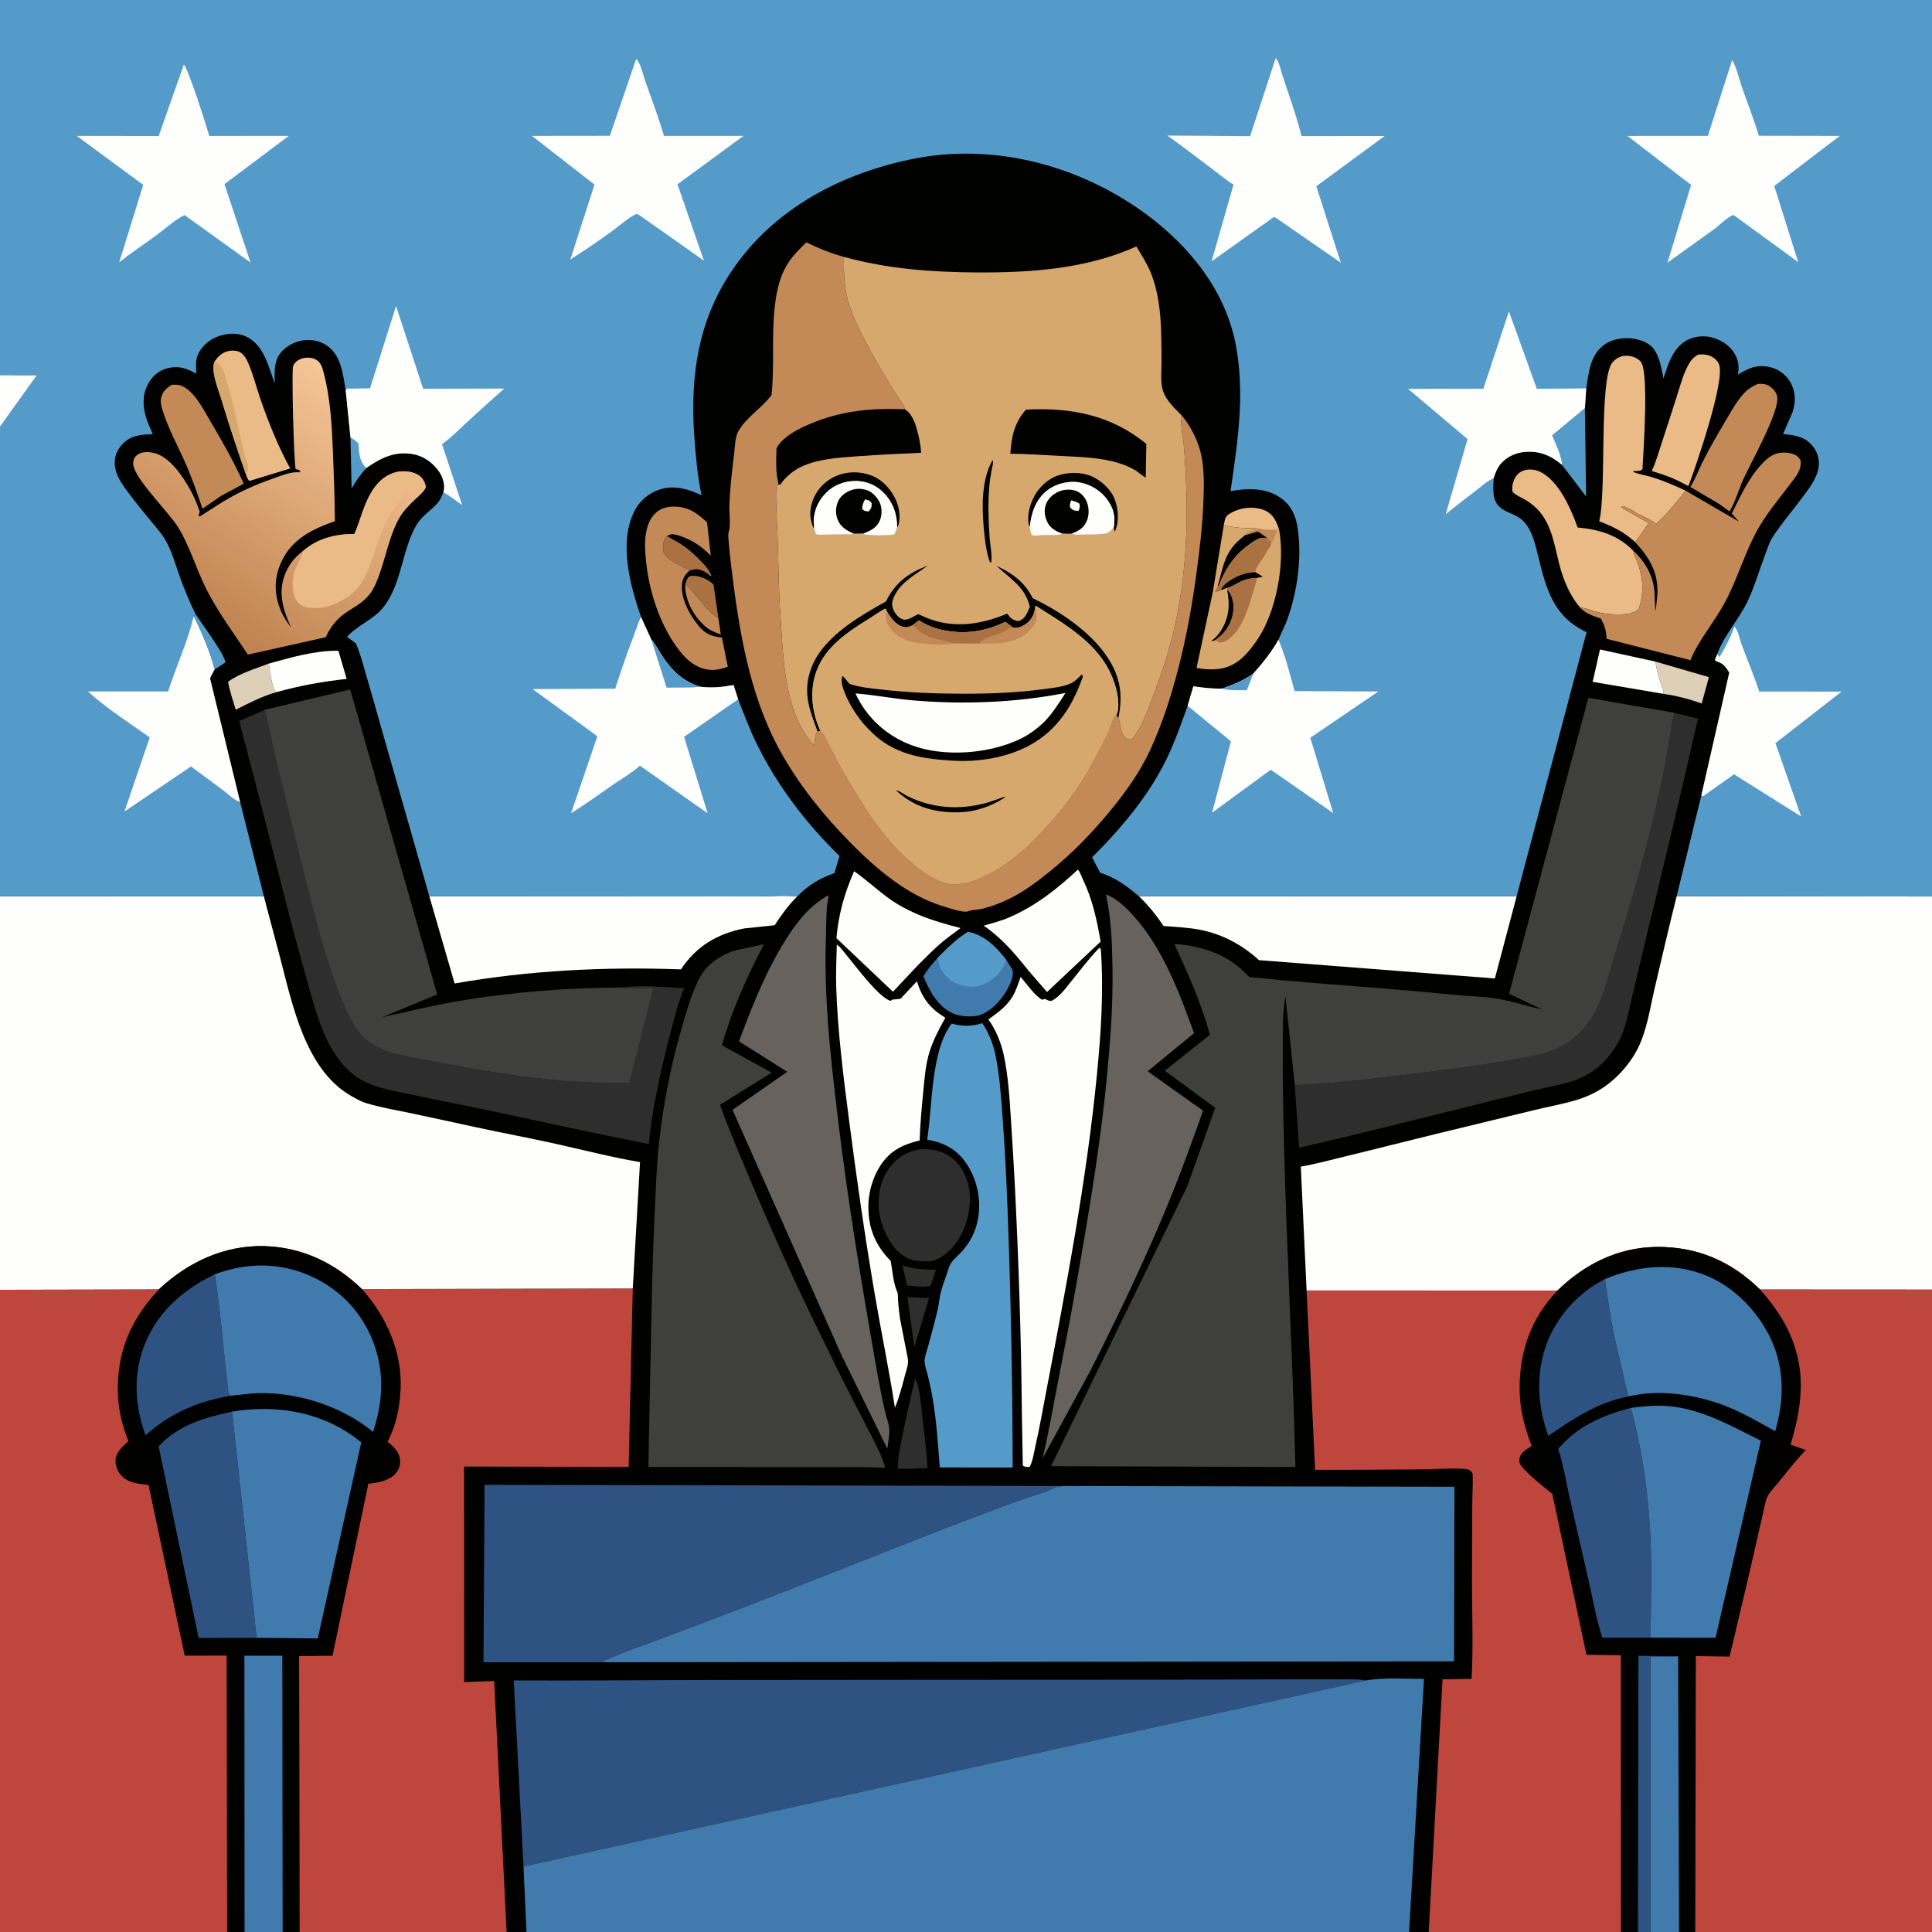 <svg version="1.1" xmlns="http://www.w3.org/2000/svg" style="display: block;" viewBox="0 0 2048 2048" width="1024" height="1024">
<rect x="0" y="0" width="2048" height="2048" fill="#333333" stroke="none"/>
<defs>
	<linearGradient id="Gradient1" gradientUnits="userSpaceOnUse" x1="204.265" y1="651.404" x2="367.629" y2="404.955">
		<stop class="stop0" offset="0" stop-opacity="1" stop-color="rgb(191,130,80)"/>
		<stop class="stop1" offset="1" stop-opacity="1" stop-color="rgb(246,198,150)"/>
	</linearGradient>
</defs>
<path transform="translate(0,0)" fill="rgb(1,1,0)" d="M 0 0 L 2048 0 L 2048 950.331 L 2048 1367.07 L 2048 2048 L 1797.06 2048 L 1779.89 2048 L 1749.57 2048 L 1736.33 2048 L 1718.42 2048 L 1514.49 2048 L 1493.66 2048 L 558.055 2048 L 537.05 2048 L 317.547 2048 L 299.622 2048 L 259.253 2048 L 240.774 2048 L 0 2048 L 0 1367.25 L 0 950.061 L 0 452.188 L 0 397.907 L 0 0 z"/>
<path transform="translate(0,0)" fill="rgb(85,155,202)" d="M 371.514 463.753 C 374.832 465.783 377.572 467.411 379.987 470.5 C 380.579 480.932 380.66 488.209 388.1 496.261 C 382.076 503.263 377.275 509.709 372.73 517.772 L 371.514 463.753 z"/>
<path transform="translate(0,0)" fill="rgb(85,155,202)" d="M 205.319 653.151 L 207.322 650.965 C 214.921 662.554 223.296 673.485 230.571 685.3 C 233.84 690.608 237.471 696.093 239.072 702.172 L 227.469 709.661 C 222.492 690.594 213.934 670.839 205.319 653.151 z"/>
<path transform="translate(0,0)" fill="rgb(47,46,46)" d="M 956.656 1341.23 C 968.393 1345.39 979.785 1345.88 992.115 1345.99 L 987.35 1360.7 L 986.891 1362.5 C 982.269 1365.37 967.497 1363 961.516 1362.77 L 956.656 1341.23 z"/>
<path transform="translate(0,0)" fill="rgb(47,46,46)" d="M 961.936 1375.03 L 984.827 1376 L 973.095 1415.21 L 969.121 1427.76 L 961.936 1375.03 z"/>
<path transform="translate(0,0)" fill="rgb(195,137,87)" d="M 726.18 620.844 L 728.5 620.659 C 739.935 631.823 747.294 646.323 761.468 655.026 L 764.076 672.524 C 757.509 670.207 752.277 668.301 747.038 663.504 C 734.733 652.24 726.965 637.574 726.18 620.844 z"/>
<path transform="translate(0,0)" fill="rgb(170,113,66)" d="M 726.18 620.844 C 727.077 617.032 727.664 614.269 730.212 611.23 C 733.953 609.408 740.83 610.882 744.792 612.315 C 748.978 613.828 753.069 616.559 756.337 619.567 L 761.468 655.026 C 747.294 646.323 739.935 631.823 728.5 620.659 L 726.18 620.844 z"/>
<path transform="translate(0,0)" fill="rgb(170,113,66)" d="M 707.087 568.126 C 712.074 571.422 717.5 573.894 722.465 577.187 C 730.366 582.429 737.598 589.01 744.062 595.913 C 748.467 600.618 751.913 604.359 754.142 610.5 C 752.602 610.5 753.318 610.749 752.149 609.751 C 747.951 606.168 742.896 603.166 737.141 603.477 L 731.275 604.586 C 724.533 601.269 717.222 598.183 711.16 593.723 L 710 592.85 L 707.127 590.6 C 704.55 588.157 703.071 585.637 702.995 582.156 C 702.873 576.622 703.086 572.243 707.087 568.126 z"/>
<path transform="translate(0,0)" fill="rgb(234,186,135)" d="M 1297.28 556.713 C 1298.32 552.136 1298.26 547.922 1302.5 545.162 C 1311.62 539.229 1322.81 536.857 1333.5 538.885 L 1334.92 539.138 C 1341.55 540.42 1347.19 544.096 1350.89 549.81 C 1353.09 553.199 1354.47 557.304 1355.85 561.079 L 1338.48 561.194 L 1336.11 560.898 C 1331.13 559.401 1325.18 560.038 1320 559.819 C 1312.54 559.503 1304.51 558.582 1297.28 556.713 z"/>
<path transform="translate(0,0)" fill="rgb(222,207,184)" d="M 241.802 722.661 C 254.005 713.74 270.832 708.819 284.943 703.439 C 285.985 709.63 288.063 729.657 292.814 733.756 C 277.66 738.136 263.874 745.248 249.889 752.376 C 247.038 742.468 243.439 732.876 241.802 722.661 z"/>
<path transform="translate(0,0)" fill="rgb(222,207,184)" d="M 1754.54 701.254 L 1811.51 717.78 L 1803.88 745.787 C 1790.45 740.872 1777.31 737.611 1763.19 735.49 L 1763.59 733.396 C 1759.54 723.339 1756.75 711.88 1754.54 701.254 z"/>
<path transform="translate(0,0)" fill="rgb(47,46,46)" d="M 970.217 1460.67 L 970.456 1461.34 C 975.58 1474.46 976.548 1491.1 978.142 1505.15 C 980.071 1522.16 982.267 1539.17 983.252 1556.27 L 963.75 1556.92 L 951.713 1556.88 C 951.65 1544.68 954.466 1532.91 956.812 1521 C 960.786 1500.83 965.523 1480.68 970.217 1460.67 z"/>
<path transform="translate(0,0)" fill="rgb(85,155,202)" d="M 1645.4 461.444 L 1680.04 432.709 L 1681.33 526.341 L 1655.83 492.799 C 1655.51 483.203 1648.94 470.359 1645.4 461.444 z"/>
<path transform="translate(0,0)" fill="rgb(254,254,253)" d="M 1696.07 688.474 L 1754.54 701.254 C 1756.75 711.88 1759.54 723.339 1763.59 733.396 L 1763.19 735.49 L 1688.3 722.783 L 1696.07 688.474 z"/>
<path transform="translate(0,0)" fill="rgb(254,254,253)" d="M 284.943 703.439 C 309.025 696.785 333.545 689.536 358.713 689.806 L 367.477 719.678 C 342.028 722.416 317.496 726.89 292.814 733.756 C 288.063 729.657 285.985 709.63 284.943 703.439 z"/>
<path transform="translate(0,0)" fill="rgb(234,186,135)" d="M 1799.86 375.985 C 1803.61 375.445 1807.76 375.556 1811.38 376.744 C 1815.96 378.246 1820.25 381.482 1822.17 386 C 1829.29 402.755 1797.87 493.909 1789.83 515.26 L 1778.26 509.356 C 1769.44 505.086 1760.32 502.136 1750.95 499.339 C 1755.4 489.588 1758.38 479.07 1761.7 468.896 C 1766.9 452.984 1772.14 437.089 1777.18 421.124 C 1780.98 409.082 1784.5 395.352 1791.04 384.5 C 1793.39 380.601 1796.04 378.377 1799.86 375.985 z"/>
<path transform="translate(0,0)" fill="rgb(195,137,87)" d="M 182.081 407.895 C 185.502 407.806 189.134 407.587 192.358 408.919 C 206.257 414.662 215.932 434.612 223.323 447.061 C 236.081 468.55 248.158 489.889 258.358 512.729 L 234.548 525.538 L 214.655 539.251 C 209.03 522.711 203.519 506.551 196.414 490.549 C 188.151 471.943 178.114 453.869 172.153 434.323 C 170.76 429.754 169.779 425.747 170.979 421 C 172.581 414.662 176.737 411.202 182.081 407.895 z"/>
<path transform="translate(0,0)" fill="rgb(234,186,135)" d="M 227.22 383.721 C 230.648 378.182 235.332 373.759 241.812 372.2 C 245.798 371.242 251.59 371.466 255.114 373.746 C 259.036 376.283 261.58 381.121 263.379 385.306 C 268.443 397.09 271.678 410.3 275.884 422.482 C 284.422 447.209 294.988 473.697 307.662 496.577 L 264.5 509.821 C 262.326 508.072 261.748 505.739 260.829 503.213 C 251.745 476.913 242.801 450.654 234.885 423.972 C 231.592 412.871 223.587 394.72 227.22 383.721 z"/>
<path transform="translate(0,0)" fill="rgb(215,168,109)" d="M 227.22 383.721 C 231.669 385.164 233.139 385.806 235.381 390.203 C 239.206 397.701 241.211 407.017 243.443 415.122 C 249.421 436.825 253.51 458.566 258.763 480.406 C 259.848 484.92 262.924 491.099 263.008 495.529 C 263.053 497.878 261.601 500.991 260.829 503.213 C 251.745 476.913 242.801 450.654 234.885 423.972 C 231.592 412.871 223.587 394.72 227.22 383.721 z"/>
<path transform="translate(0,0)" fill="rgb(65,122,172)" d="M 1026.27 987.809 C 1043.74 991.39 1056.36 1004.03 1066.85 1017.88 L 1072.93 1027.31 C 1074.65 1031.01 1073.34 1035.75 1072.06 1039.37 C 1067.06 1053.51 1054.93 1068.98 1041 1075.15 C 1032.73 1078.81 1018.39 1077.84 1010.21 1074.29 C 994.372 1067.4 984.931 1050.15 978.911 1034.91 C 983.118 1027.63 988.377 1021.61 993.96 1015.37 C 1003.76 1005.46 1014.22 994.967 1026.27 987.809 z"/>
<path transform="translate(0,0)" fill="rgb(85,155,202)" d="M 1026.27 987.809 C 1043.74 991.39 1056.36 1004.03 1066.85 1017.88 C 1065.1 1020.87 1064.05 1024.17 1062.13 1027.15 C 1057.14 1034.89 1049.99 1040.25 1041.59 1043.83 C 1033.67 1047.21 1023.21 1046.36 1015.41 1043.11 L 1013.98 1042.5 C 1007.9 1040.1 1001.27 1034.19 998.13 1028.35 L 997.623 1027.36 C 995.41 1023.29 994.66 1019.96 993.96 1015.37 C 1003.76 1005.46 1014.22 994.967 1026.27 987.809 z"/>
<path transform="translate(0,0)" fill="rgb(195,137,87)" d="M 1863.3 406.964 C 1867.42 406.778 1870.96 406.697 1874.65 408.778 C 1878.82 411.129 1882.74 415.22 1883.81 420 C 1887.23 435.246 1855.93 490.513 1847.96 508.065 C 1843 518.995 1839.67 532.039 1833.3 542.125 L 1822.06 534.006 L 1791.82 516.182 C 1796.87 508.31 1800.02 499.421 1804.16 491.059 C 1811.94 475.342 1820.87 460.053 1829.82 444.979 C 1835.68 435.117 1841.48 424.365 1849.49 416.064 C 1853.6 411.809 1858.03 409.411 1863.3 406.964 z"/>
<path transform="translate(0,0)" fill="rgb(195,137,87)" d="M 771.49 706.686 C 764.762 709.178 758.207 710.859 751 709.879 C 736.432 707.899 726.201 698.042 717.921 686.692 C 698.817 660.502 687.686 625.596 684.708 593.536 C 683.892 584.745 683.1 575.283 684.587 566.522 L 684.863 565 C 686.131 557.404 688.529 550.67 693.885 544.916 C 698.958 539.465 705.794 537.242 713.106 537.034 C 728.767 536.587 738.668 543.497 749.517 553.745 L 753.448 589.054 C 746.546 581.889 738.741 575.975 729.734 571.71 C 725.54 569.723 716.385 565.927 712 566.344 C 710.624 566.475 708.454 567.63 707.087 568.126 C 703.086 572.243 702.873 576.622 702.995 582.156 C 703.071 585.637 704.55 588.157 707.127 590.6 L 710 592.85 L 711.16 593.723 C 717.222 598.183 724.533 601.269 731.275 604.586 C 726.576 608.556 723.664 612.739 722.987 619 C 721.304 634.572 731.353 652.392 741.076 664.046 C 747.9 672.225 755.008 674.803 765.257 675.785 L 771.49 706.686 z"/>
<path transform="translate(0,0)" fill="rgb(254,254,253)" d="M 1142.58 921.82 C 1144.74 923.943 1146.3 928.822 1147.66 931.632 C 1158.11 953.376 1162.61 974.496 1166.71 998.126 L 1109.91 1051.57 L 1090.02 1028.62 C 1075.75 1010.75 1061.86 994.266 1042.75 981.268 C 1051.72 978.589 1061.18 976.232 1069.78 972.504 C 1097.57 960.446 1120.6 942.395 1142.58 921.82 z"/>
<path transform="translate(0,0)" fill="rgb(254,254,253)" d="M 905.396 923.527 C 917.494 931.932 928.349 942.004 940.141 950.803 C 963.445 968.194 990.466 976.737 1018.25 983.769 C 1011.79 988.83 1004.98 993.36 998.692 998.678 C 989.578 1006.39 981.171 1015.12 972.664 1023.49 L 946.607 1051.28 L 886.627 994.481 C 888.975 968.726 895.089 947.171 905.396 923.527 z"/>
<path transform="translate(0,0)" fill="rgb(234,186,135)" d="M 1675.33 644.316 C 1663.73 631.241 1656.94 613.982 1652.7 597.247 C 1647.96 578.514 1645.12 558.42 1632.5 542.918 C 1628.6 538.127 1623.01 533.502 1617.74 530.312 C 1612.78 527.304 1607.63 525.583 1603.37 521.5 C 1602.85 517.359 1602.95 514.08 1604.39 510.121 C 1606.27 504.959 1609.26 501.068 1614.5 499.019 C 1620.15 496.812 1627.12 497.51 1632.5 500.063 C 1652.39 509.503 1665.35 539.466 1672.36 559.14 C 1695.27 561.303 1714.86 567.012 1731.35 583.815 L 1731.51 584.733 C 1732.38 589.285 1734.67 592.869 1736.17 597.19 C 1742 613.963 1742.82 628.523 1737.12 645.5 C 1730.98 651.544 1720.41 651.384 1712.22 651.262 C 1705.21 651.156 1697.76 650.146 1691 648.288 C 1685.84 646.869 1680.71 644.279 1675.33 644.316 z"/>
<path transform="translate(0,0)" fill="rgb(234,186,135)" d="M 1695.22 552.498 C 1703.31 520.969 1694.62 401.431 1709.33 384.138 C 1712.94 379.885 1717.82 377.146 1723.5 377.095 C 1729.26 377.044 1735.22 378.939 1739.16 383.277 C 1748.3 393.338 1741.96 480.452 1741.05 497.5 C 1738.63 499.842 1734.83 499.146 1731.5 499.251 L 1731.58 500.356 C 1738 502.93 1744.93 503.867 1751.53 505.931 C 1763.72 509.742 1775.32 514.689 1786.83 520.177 C 1777.06 532.375 1767.33 544.543 1755.74 555.115 L 1754.56 554.433 L 1751.52 552.543 C 1746.81 549.515 1741.44 547.261 1736.43 544.753 C 1734.69 543.877 1735.41 544.288 1734.06 543.324 C 1730.27 540.614 1724.83 538.16 1720.5 536.51 L 1719.01 537.005 L 1719.01 537.956 L 1720.07 538.603 L 1722.95 540.472 L 1747.67 554.468 L 1733.45 574.826 C 1721.71 563.927 1710 558.265 1695.22 552.498 z"/>
<path transform="translate(0,0)" fill="rgb(215,168,109)" d="M 1285.52 628.196 L 1297.28 556.713 C 1304.51 558.582 1312.54 559.503 1320 559.819 C 1325.18 560.038 1331.13 559.401 1336.11 560.898 L 1338.48 561.194 L 1355.85 561.079 C 1362.51 596.418 1353.1 648.49 1332.65 678.405 C 1323.24 692.176 1311.75 705.79 1294.34 708.685 C 1285.37 710.178 1277.3 709.633 1268.36 708.104 L 1285.52 628.196 z"/>
<path transform="translate(0,0)" fill="rgb(195,137,87)" d="M 1336.11 560.898 L 1338.48 561.194 C 1343.58 561.938 1348.46 562.09 1353.59 562.094 L 1350.66 570.749 C 1350.04 572.414 1349.08 573.097 1348.01 574.404 L 1347.82 574.825 L 1343.61 570.782 C 1340.47 567.945 1336.9 565.749 1333.38 563.431 L 1319.6 567.391 L 1322.5 564.088 L 1325 563.51 C 1327.22 562.456 1327 562.51 1329.5 562.51 L 1330 562 L 1326.23 561.431 L 1336.11 560.898 z"/>
<path transform="translate(0,0)" fill="rgb(1,1,0)" d="M 1300.75 624.707 C 1305.86 629.895 1307.68 637.439 1307.59 644.617 C 1307.44 655.431 1302.25 666.171 1294.5 673.561 L 1288.57 678.34 C 1286.65 679.273 1286.15 679.5 1283.93 679.5 C 1287.71 676.707 1290.6 673.964 1293.23 670.041 C 1303.09 655.346 1303.98 641.766 1300.75 624.707 z"/>
<path transform="translate(0,0)" fill="rgb(1,1,0)" d="M 1333.38 563.431 C 1336.9 565.749 1340.47 567.945 1343.61 570.782 C 1341.79 570.575 1339.26 569.932 1337.5 570.087 C 1332.7 570.508 1323.9 577.349 1320.06 580.375 C 1306.77 590.821 1298.05 605.059 1292 620.648 L 1290.72 621.533 C 1296.45 601.984 1297.73 585.874 1314.53 571.659 L 1319.6 567.391 L 1333.38 563.431 z"/>
<path transform="translate(0,0)" fill="rgb(170,113,66)" d="M 1300.06 623.261 C 1305.8 621.971 1310.01 618.8 1315.2 616.321 C 1320.61 613.74 1326.6 612.469 1332.56 612.529 C 1331.3 619.409 1329.04 625.351 1327.02 632 C 1322.06 648.314 1316.21 667.437 1301.83 677.989 C 1299.15 679.951 1295.36 681.425 1292 680.79 C 1290.65 680.535 1289.58 679.206 1288.57 678.34 L 1294.5 673.561 C 1302.25 666.171 1307.44 655.431 1307.59 644.617 C 1307.68 637.439 1305.86 629.895 1300.75 624.707 L 1300.06 623.261 z"/>
<path transform="translate(0,0)" fill="rgb(170,113,66)" d="M 1290.72 621.533 L 1292 620.648 C 1298.05 605.059 1306.77 590.821 1320.06 580.375 C 1323.9 577.349 1332.7 570.508 1337.5 570.087 C 1339.26 569.932 1341.79 570.575 1343.61 570.782 L 1347.82 574.825 C 1347.31 577.938 1346.98 578.935 1344.99 581.463 C 1343.17 583.776 1342.04 586.638 1340.5 589.154 C 1337.9 593.404 1330.61 601.837 1330.64 606.549 C 1333.35 608.079 1336.07 609.501 1338.47 611.5 L 1332.56 612.529 C 1326.6 612.469 1320.61 613.74 1315.2 616.321 C 1310.01 618.8 1305.8 621.971 1300.06 623.261 L 1294.37 625.526 C 1292.07 626.959 1290.73 627.326 1288.04 627.523 L 1290.72 621.533 z"/>
<path transform="translate(0,0)" fill="rgb(1,1,0)" d="M 1330.64 606.549 C 1333.35 608.079 1336.07 609.501 1338.47 611.5 L 1332.56 612.529 C 1326.6 612.469 1320.61 613.74 1315.2 616.321 C 1310.01 618.8 1305.8 621.971 1300.06 623.261 L 1294.37 625.526 L 1294.86 624.079 C 1299.57 615.667 1315.33 608.27 1324.25 607.259 L 1330.64 606.549 z"/>
<path transform="translate(0,0)" fill="rgb(47,46,46)" d="M 975.053 1218.29 C 979.818 1217.95 984.283 1218.27 989 1218.91 C 1000.38 1220.45 1010.75 1226.96 1017.5 1236.2 C 1027.12 1249.36 1029.7 1265.97 1027.37 1281.87 C 1025.62 1293.78 1022.41 1303.48 1016.03 1313.76 C 1009.34 1324.53 999.254 1334.07 986.812 1337.06 C 978.606 1337.15 971.127 1337.41 963.375 1334.25 C 950.98 1329.21 942.116 1315.87 937.307 1303.89 L 936.671 1302.27 C 931.892 1290.37 930.536 1279.21 931.932 1266.5 C 932.994 1256.84 936.356 1247.16 942.01 1239.19 C 950.416 1227.33 960.835 1220.79 975.053 1218.29 z"/>
<path transform="translate(0,0)" fill="rgb(195,137,87)" d="M 1835.77 544.418 C 1844.8 526.37 1853.53 506.758 1867.52 491.939 C 1871.84 487.355 1876.32 483.201 1882.41 481.108 C 1888.18 479.123 1896.87 479.255 1902.5 481.972 C 1905.57 483.453 1907.06 485.168 1908.71 488.079 C 1909.92 496.412 1905.45 502.808 1900.68 509.195 C 1886.75 527.833 1870.97 545.849 1860.31 566.649 C 1848.21 590.251 1840.72 616.009 1827.99 639.5 C 1817.02 659.735 1800.64 678.602 1791.9 699.806 L 1703.09 677.181 C 1702.74 668.642 1701.05 663.333 1697.1 655.8 C 1689.4 653.04 1680.91 650.651 1675.33 644.316 C 1680.71 644.279 1685.84 646.869 1691 648.288 C 1697.76 650.146 1705.21 651.156 1712.22 651.262 C 1720.41 651.384 1730.98 651.544 1737.12 645.5 C 1742.82 628.523 1742 613.963 1736.17 597.19 C 1734.67 592.869 1732.38 589.285 1731.51 584.733 L 1731.35 583.815 C 1742.71 594.032 1751.17 607.917 1753.34 623.179 C 1754.43 630.862 1753.86 638.752 1754.9 646.513 L 1755.09 647.847 L 1756.95 630.06 C 1757.91 606.777 1748.82 591.542 1733.45 574.826 L 1747.67 554.468 L 1722.95 540.472 L 1720.07 538.603 L 1719.01 537.956 L 1719.01 537.005 L 1720.5 536.51 C 1724.83 538.16 1730.27 540.614 1734.06 543.324 C 1735.41 544.288 1734.69 543.877 1736.43 544.753 C 1741.44 547.261 1746.81 549.515 1751.52 552.543 L 1754.56 554.433 L 1755.74 555.115 C 1767.33 544.543 1777.06 532.375 1786.83 520.177 L 1843.28 552.913 L 1835.77 544.418 z"/>
<path transform="translate(0,0)" fill="rgb(254,254,253)" d="M 887.054 1001.42 C 891.047 1003.78 894.784 1009.52 897.831 1013.11 C 907.239 1024.2 931.103 1057 944 1060.95 L 946.279 1059.5 C 949.078 1059.5 951.771 1059.09 954.543 1058.74 L 971.949 1040.25 C 977.769 1058.49 985.754 1068.89 1002.11 1078.88 C 995.804 1090.17 989.638 1101.59 985.666 1113.95 C 981.142 1128.02 980.118 1142.39 978.704 1157 C 977.029 1174.31 975.42 1191.5 974.871 1208.89 C 962.411 1212.05 951.432 1215.84 941.953 1224.94 C 928.008 1238.31 920.506 1260.1 920.501 1279.16 C 920.495 1302.35 928.09 1320.29 944.212 1336.69 C 945.913 1346.72 946.875 1358.98 950.589 1368.31 C 951.01 1369.37 951.691 1370.68 951.707 1371.87 C 951.828 1380.56 952.892 1389.16 954.05 1397.81 L 962.095 1439 C 963.644 1445.39 960.921 1451.73 959.288 1457.94 C 956.218 1469.6 953.239 1481.06 948.684 1492.25 C 942.455 1451.97 934.073 1411.86 927.223 1371.65 C 916.783 1310.38 908.01 1249.06 900.038 1187.41 C 894.082 1141.36 888.004 1093.89 886.454 1047.46 C 885.943 1032.16 886.638 1016.72 887.054 1001.42 z"/>
<path transform="translate(0,0)" fill="rgb(47,46,46)" d="M 1774.84 755.587 L 1799.91 761.799 C 1781.92 841.56 1762.68 920.925 1743.46 1000.4 C 1738.75 1019.87 1734.2 1039.39 1729.58 1058.89 C 1726.48 1071.97 1724.03 1086.1 1718.57 1098.43 C 1711.77 1113.78 1699.81 1128.33 1685.54 1137.39 C 1679.21 1141.42 1672.26 1144.4 1665.1 1146.62 C 1653.41 1150.24 1640.92 1152.32 1629 1155.13 C 1609.95 1159.61 1590.99 1164.49 1572 1169.18 C 1507.13 1185.21 1442.19 1201.76 1377.07 1216.67 L 1372.55 1150.35 C 1416.68 1148.4 1461.35 1142.77 1505.21 1137.45 C 1535.46 1133.78 1565.56 1129.88 1595.6 1124.69 C 1616.12 1121.15 1640.72 1118.07 1658.81 1107.31 C 1671.97 1099.48 1682.52 1087.69 1690 1074.41 C 1700.75 1055.33 1706.09 1030.64 1712.64 1009.75 C 1730.2 953.739 1746.45 897.336 1759.09 839.98 C 1763.05 822.041 1766.4 803.981 1769.52 785.879 C 1771.26 775.81 1772.36 765.489 1774.84 755.587 z"/>
<path transform="translate(0,0)" fill="rgb(254,254,253)" d="M 1207.21 949.955 L 1607.68 950.136 L 1584.63 1037.21 L 1334.52 1017.79 C 1317.11 1001.76 1296.2 990.496 1272.9 985.765 C 1260.04 983.153 1246.54 982.667 1233.47 981.603 C 1225.6 970.032 1217.33 959.635 1207.21 949.955 z"/>
<path transform="translate(0,0)" fill="rgb(254,254,253)" d="M 455.125 950.081 C 545.198 950.127 635.271 950.155 725.344 950.22 C 751.649 950.239 777.957 950.318 804.262 950.196 C 817.538 950.135 831.883 948.925 845.033 950.269 C 836.008 959.223 828.041 970.101 821.183 980.769 L 788.829 984.178 C 760.03 989.918 738.18 1003.1 721.791 1027.58 C 641.836 1024.64 560.724 1028.61 481.912 1042.56 L 455.125 950.081 z"/>
<path transform="translate(0,0)" fill="rgb(47,46,46)" d="M 253.516 764.347 L 280.386 752.522 C 285.234 770.512 288.432 788.984 292.841 807.091 C 304.61 855.437 316.421 903.799 328.774 952 C 336.663 982.782 344.658 1012.87 355.613 1042.75 C 360.827 1056.97 366.371 1071.82 374.064 1084.9 C 379.814 1094.69 387.838 1103.38 397.805 1108.93 C 415.13 1118.57 439.133 1121.3 458.5 1125.04 C 504.112 1133.85 550.168 1141.81 596.5 1145.64 C 620.099 1147.6 643.58 1148.06 667.239 1147.99 L 692.906 1047.19 C 682.194 1047.22 670.456 1048.14 659.875 1046.85 C 680.501 1043.77 704.54 1046.44 725.41 1047.61 C 718.812 1062.05 715.144 1078.23 711.096 1093.53 C 700.85 1132.27 691.699 1172.86 687.746 1212.76 C 631.022 1201.52 574.552 1189.16 518 1177.12 C 491.593 1171.49 465.056 1166.49 438.664 1160.81 C 420.337 1156.86 398.767 1153.9 382.393 1144.35 C 366.129 1134.87 354.449 1118.46 346.426 1101.82 C 336.077 1080.36 330.45 1056.82 323.999 1034 C 315.585 1004.23 307.591 974.497 300.031 944.5 C 284.879 884.374 269.436 824.273 253.516 764.347 z"/>
<path transform="translate(0,0)" fill="rgb(85,155,202)" d="M 1008.79 1084.97 C 1019.54 1088.21 1030.74 1088.08 1041.36 1084.57 C 1047.84 1094.61 1052.56 1105.76 1055.05 1117.46 C 1059.55 1138.69 1061.01 1161.2 1062.65 1182.83 C 1065.22 1216.56 1066.88 1250.25 1068.14 1284.05 C 1071.51 1374.54 1073.34 1465.1 1073.45 1555.65 L 996.219 1555.55 C 994.276 1530.93 992.752 1506.26 988.582 1481.89 C 987.127 1473.38 985.223 1464.98 983.174 1456.6 C 982.236 1452.77 980.18 1447.35 980.088 1443.51 C 979.967 1438.42 982.506 1432.17 983.811 1427.24 C 987.208 1414.43 990.896 1401.64 993.864 1388.72 C 995.433 1381.9 995.888 1374.73 997.771 1368 C 1000.02 1359.95 1003.33 1352.03 1005.78 1344 C 1008.01 1336.72 1013.59 1333.03 1018.66 1327.67 C 1028.08 1317.72 1034.34 1305.5 1036.77 1292.03 C 1040.4 1271.82 1035.68 1249.42 1023.89 1232.58 C 1013.5 1217.76 1000.35 1211.18 982.918 1208.07 C 986.754 1181.63 987.041 1154.87 992.129 1128.5 C 995.172 1112.73 999.202 1098.07 1008.79 1084.97 z"/>
<path transform="translate(0,0)" fill="rgb(254,254,253)" d="M 1165.32 1004.7 L 1166.91 1006 C 1170.09 1049.83 1167.13 1094.63 1162.87 1138.3 C 1151.84 1251.41 1130.1 1364.32 1108.87 1475.91 C 1105.26 1494.84 1101.91 1513.76 1097.65 1532.56 C 1096.02 1539.74 1094.91 1548.5 1091.5 1555.02 C 1088.45 1554.92 1086.7 1555.38 1084.23 1553.5 L 1083.22 1497.67 C 1082.48 1416.57 1079.76 1335.29 1075.67 1254.29 C 1074.5 1231.26 1073.02 1208.27 1071.54 1185.26 C 1070.13 1163.19 1068.7 1140.25 1064.08 1118.59 C 1061.24 1105.3 1055.71 1091.7 1047.74 1080.67 C 1057.48 1073.7 1067.29 1066.65 1073.5 1056.12 C 1077.2 1049.87 1079.46 1042.4 1081.92 1035.58 C 1088.7 1043.42 1095.82 1054.11 1104.5 1059.8 L 1108 1058.82 C 1110.42 1060.48 1111.56 1060.95 1114.5 1061.04 C 1123.23 1056.88 1129.99 1047.11 1136 1039.72 C 1145.2 1028.4 1154.03 1016.54 1164.1 1005.98 L 1165.32 1004.7 z"/>
<path transform="translate(0,0)" fill="rgb(104,98,94)" d="M 1172.42 948.255 L 1174.79 949.086 C 1184.81 953.592 1194.23 962.649 1201.5 970.712 C 1232.67 1005.3 1250.14 1052.07 1265.72 1095.22 L 1216.57 1135.59 L 1275.17 1177.27 C 1270.69 1191.41 1265.18 1205.38 1260.13 1219.33 C 1231.24 1299.11 1194.67 1376.01 1156.52 1451.7 L 1105.24 1545.82 C 1111.26 1520.5 1115.71 1494.7 1120.67 1469.14 C 1128.01 1431.33 1135.43 1393.6 1142.03 1355.65 C 1154.83 1282.09 1167.29 1208.5 1174.08 1134.09 C 1177.35 1098.24 1179.84 1063.04 1179.31 1027 C 1178.92 1000.33 1178.04 974.441 1172.42 948.255 z"/>
<path transform="translate(0,0)" fill="rgb(104,98,94)" d="M 878.106 948.95 C 878.401 952.771 876.861 957.131 876.567 961 C 875.736 971.894 875.866 983.099 875.491 994.048 C 874.5 1022.92 875.411 1051.56 877.393 1080.36 C 879.703 1113.94 883.669 1147.32 887.616 1180.73 C 898.352 1271.6 913.385 1361.46 929.252 1451.52 C 931.882 1466.45 934.814 1481.32 938.121 1496.12 C 939.411 1501.89 942.026 1508.42 942.589 1514.21 C 943.225 1520.75 941.333 1529.1 940.611 1535.7 L 892.038 1436.47 L 776.517 1176.46 L 834.504 1136.17 L 783.325 1103.84 C 796.556 1068.94 809.076 1036.2 828.203 1003.87 C 841.06 982.135 855.668 961.503 878.106 948.95 z"/>
<path transform="translate(0,0)" fill="url(#Gradient1)" d="M 262.739 693.892 C 247.554 670.893 230.378 647.963 218.121 623.281 C 207.713 602.321 200.953 578.408 188.633 558.628 C 178.46 542.294 142.757 507.875 141.243 492.17 C 141.131 491.009 141.176 489.802 141.387 488.654 C 141.936 485.666 143.738 483.246 146.294 481.637 C 151.418 478.412 158.309 478.853 163.916 480.327 C 180.105 484.581 193.764 504.98 201.463 518.824 C 205.624 526.306 209.088 534.357 211.73 542.5 L 210.399 546.712 L 211.748 547.5 C 222.661 540.764 233.306 533.387 244.5 527.141 C 259.853 518.573 275.848 511.876 292.444 506.174 C 300.949 503.251 308.633 499.981 317.772 500.67 L 318.5 499.401 C 316.795 498.018 315.639 497.694 313.5 497.269 C 311.491 492.301 308.915 392.39 310.732 387.916 C 312.228 384.231 315.613 381.675 319.243 380.343 C 323.899 378.634 330.024 378.66 334.5 380.971 C 339.292 383.447 341.116 387.829 342.486 392.776 C 350.209 420.666 351.726 450.058 352.925 478.818 C 353.947 503.339 354.781 527.916 355.007 552.458 C 331.885 560.638 310.237 570.851 298.903 594.221 C 291.018 610.481 290.105 626.807 296.334 643.818 C 299.242 651.758 303.237 658.388 308.486 665.017 C 300.343 647.059 294.617 629.334 301.685 609.922 C 305.45 599.581 312.122 590.784 320.984 584.27 C 336.662 570.611 355.497 566.13 375.731 565.979 C 381.793 552.191 384.956 537.399 392.284 524.121 C 398.367 513.097 407.065 503.856 419.695 500.579 C 427.081 498.662 437.362 499.5 443.835 503.801 C 448.404 506.838 450.287 511.17 451.539 516.308 C 449.777 521.309 443.929 525.627 440.161 529.28 C 433.419 535.817 427.309 541.756 422.763 550.046 C 413.168 567.545 409.546 587.713 403.005 606.445 C 400.15 614.624 397.07 623.236 391.681 630.13 C 384.526 639.285 374.63 643.824 365.361 650.368 C 356.735 656.458 349.385 665.749 345.338 675.489 L 262.739 693.892 z"/>
<path transform="translate(0,0)" fill="rgb(234,186,135)" d="M 375.731 565.979 C 381.793 552.191 384.956 537.399 392.284 524.121 C 398.367 513.097 407.065 503.856 419.695 500.579 C 427.081 498.662 437.362 499.5 443.835 503.801 C 448.404 506.838 450.287 511.17 451.539 516.308 C 450.028 514.583 449.08 513.377 448.003 511.34 L 446.5 509 C 442.803 512.889 439.281 517.576 434.485 520.012 C 430.548 522.012 425.796 527.813 423.5 531.51 L 420.227 535.502 C 419.107 536.845 418.406 538.05 417.5 539.51 L 415.545 542.405 C 414.528 543.927 413.859 545.408 413.005 547.005 L 410.519 551 L 409.031 554.005 L 408.226 555.565 C 406.923 558.188 406.033 561.254 405.032 564.005 L 402.048 571.474 L 399.54 578.5 C 394.661 591.568 390.915 605.489 383.337 617.34 L 382.501 618.667 C 378.675 624.563 372.93 630.191 367 633.935 C 354.738 641.676 339.817 646.69 325.13 643.743 C 320.715 642.857 316.636 640.411 314.268 636.5 C 308.942 627.703 309.327 614.344 312.456 605.053 C 314.867 597.895 319.594 591.798 320.984 584.27 C 336.662 570.611 355.497 566.13 375.731 565.979 z"/>
<path transform="translate(0,0)" fill="rgb(63,63,62)" d="M 280.386 752.522 L 371.268 730.802 L 463.468 1054.16 L 405.183 1078.19 C 431.226 1072.62 456.751 1066.24 483.059 1061.69 C 540.898 1051.66 601.207 1046.92 659.875 1046.85 C 670.456 1048.14 682.194 1047.22 692.906 1047.19 L 667.239 1147.99 C 643.58 1148.06 620.099 1147.6 596.5 1145.64 C 550.168 1141.81 504.112 1133.85 458.5 1125.04 C 439.133 1121.3 415.13 1118.57 397.805 1108.93 C 387.838 1103.38 379.814 1094.69 374.064 1084.9 C 366.371 1071.82 360.827 1056.97 355.613 1042.75 C 344.658 1012.87 336.663 982.782 328.774 952 C 316.421 903.799 304.61 855.437 292.841 807.091 C 288.432 788.984 285.234 770.512 280.386 752.522 z"/>
<path transform="translate(0,0)" fill="rgb(195,137,87)" d="M 854.7 256.918 C 867.876 263.361 880.538 268.449 894.673 272.344 C 894.299 285.801 894.63 299.722 897.483 312.926 C 900.842 328.47 907.876 343.375 915.05 357.48 C 925.114 377.268 936.438 396.109 948.066 415 C 950.965 419.709 958.471 428.641 959.055 433.891 C 924.791 432.37 892.906 435.354 860.86 448.493 C 850.401 452.781 838.949 458.248 830.5 465.947 C 827.467 468.711 825.164 471.687 823.193 475.271 C 822.939 483.785 822.563 492.353 823.266 500.853 C 823.627 505.207 824.739 509.4 825.163 513.745 C 824.508 514.497 823.614 515.094 823.199 516 C 821.612 519.459 823.781 556.413 824.03 562.314 C 825.267 591.614 825.035 621.087 827.113 650.35 C 829.96 690.456 830.48 737.832 850.728 773.661 C 854.117 779.658 858.688 785.227 863.011 790.569 C 863.598 785.929 863.701 778.865 866.553 775.141 L 869.692 774.835 C 873.35 777.032 875.95 784.063 877.869 787.764 C 883.237 798.117 888.571 808.54 894.359 818.666 C 905.702 838.51 918.166 859.025 931.814 877.331 C 945.796 896.082 964.461 915.263 984.34 927.778 C 991.083 932.023 999.511 936.094 1007.5 937.02 C 1019.99 938.468 1032.74 933.887 1043.84 928.542 C 1071.48 915.24 1092.07 895.788 1112.24 873.105 C 1128.66 854.647 1143.75 834.57 1155.77 812.945 C 1162.74 800.39 1169.39 787.518 1175.43 774.484 C 1177.36 770.316 1178.99 763.025 1181.37 759.5 C 1181.91 758.713 1182.84 758.29 1183.57 757.685 L 1185.45 761.506 C 1186.78 764.468 1187.22 766.767 1187.73 769.95 C 1188.39 774.108 1190.12 780.605 1194.09 782.787 C 1196.95 784.356 1197.66 783.992 1200.5 782.98 C 1210.68 770.62 1216.98 752.269 1222.56 737.413 C 1230.8 715.478 1238.63 692.317 1244.02 669.497 C 1255.14 622.42 1258.78 574.07 1257.78 525.79 C 1257.42 508.405 1256.45 490.833 1255.04 473.5 C 1254.17 462.881 1251.29 452.545 1252.52 441.843 L 1252.7 440.474 C 1260.01 448.996 1266.13 460.131 1269.99 470.647 C 1277.36 490.679 1276.38 513.74 1275.53 534.767 C 1274.59 558.007 1271.83 580.845 1268.79 603.882 C 1264.11 639.464 1257.83 675.125 1248.74 709.875 C 1241.23 738.618 1231.97 767.495 1219.49 794.489 C 1208.04 819.28 1192.95 840.088 1175.64 861.009 C 1156.69 883.905 1136.42 904.694 1113.29 923.414 C 1099.96 934.209 1086.09 944.696 1070.68 952.359 C 1060.91 957.214 1050.61 961.204 1039.96 963.597 C 1035.59 964.576 1030.47 964.28 1026.37 965.965 C 1021.27 968.066 1004.63 962.142 998.886 960.384 C 961.519 948.944 928.494 920.685 901.562 893.34 C 872.399 863.731 844.707 829.236 825.083 792.503 C 793.496 733.373 783.109 665.777 775.125 600.122 C 774.067 591.415 773.026 582.713 772.445 573.959 C 772.234 570.779 771.532 567.027 772.5 564.001 C 774.83 556.717 772.966 544.648 773.186 536.737 C 773.706 518.011 775.933 499.425 778.215 480.859 C 779.128 473.438 779.123 463.181 782.879 456.757 C 791.555 441.92 807.311 432.843 817.281 419.489 L 817.883 418.65 C 821.087 387.699 817.746 356.211 821.292 325.118 C 823.003 310.118 825.996 294.726 833.755 281.533 C 839.271 272.154 847.018 264.501 854.7 256.918 z"/>
<path transform="translate(0,0)" fill="rgb(46,83,131)" d="M 513.694 1574 L 1126.58 1575.22 C 1124.24 1575.67 1121.96 1576.11 1119.6 1576.39 C 1118.07 1576.56 1117.35 1577.23 1116 1577.91 C 1105.91 1582.98 1093.57 1585.75 1082.89 1589.62 C 1056.82 1599.04 1030.81 1608.87 1004.96 1618.89 C 920.145 1651.74 835.944 1686.15 750.783 1718.1 C 732.087 1725.12 713.503 1732.4 694.754 1739.28 C 680.314 1744.58 665.639 1749.45 651.593 1755.73 C 647.107 1757.73 642.42 1759.4 638.268 1762.06 L 512.501 1762.05 L 513.694 1574 z"/>
<path transform="translate(0,0)" fill="rgb(63,63,62)" d="M 807.989 1001.28 L 809.647 1001.34 C 791.858 1035.24 775.698 1071.08 765.278 1107.98 L 817.884 1137.03 L 763.244 1171.18 C 773.909 1200.8 786.348 1229.54 798.583 1258.53 C 821.501 1312.84 845.856 1366.54 872.019 1419.37 C 882.199 1439.93 891.985 1460.7 902.58 1481.05 C 909.143 1493.65 915.63 1506.28 922.146 1518.9 C 928.348 1530.92 934.698 1542.85 938.465 1555.89 L 915.225 1555.21 L 687.404 1555.09 C 688.176 1501.55 689.589 1448 690.561 1394.46 C 691.287 1354.41 692.529 1314.57 694.5 1274.55 C 695.555 1253.14 696.303 1231.56 698.69 1210.25 C 703.545 1166.91 712.263 1123.77 724.886 1082 C 729.694 1066.09 734.701 1048.41 743.067 1034 C 750.637 1020.96 766.841 1010.66 781.235 1007.06 L 807.989 1001.28 z"/>
<path transform="translate(0,0)" fill="rgb(46,83,131)" d="M 544.596 1781.35 C 617.297 1781.7 690.048 1780.96 762.754 1780.87 C 916.079 1780.68 1069.4 1780.64 1222.73 1780.56 C 1274.66 1780.54 1326.59 1780.2 1378.52 1780.13 C 1393.08 1780.11 1407.64 1780.07 1422.2 1780.17 C 1430.49 1780.23 1439.46 1779.65 1447.6 1781.41 L 554.947 1978.53 L 544.596 1781.35 z"/>
<path transform="translate(0,0)" fill="rgb(191,70,60)" d="M 1385.06 1367.95 L 1651.05 1368.02 C 1622.12 1398.34 1610.11 1434.41 1611.01 1475.71 C 1611.45 1495.61 1616.7 1514.31 1623.69 1532.8 C 1618.69 1536.12 1611.55 1539.97 1610.69 1546.5 C 1610.19 1550.27 1611.68 1552.93 1614.08 1555.62 C 1623.4 1566.03 1634.77 1574.71 1645.58 1583.5 L 1681.76 1754.01 L 1718.29 1754.52 L 1718.42 2048 L 1514.49 2048 L 1529.14 1780.13 L 1559.93 1779.64 C 1561.94 1744.82 1560.26 1709 1560.35 1674.09 C 1560.42 1648.06 1560.5 1622.03 1560.63 1596 C 1560.68 1585.62 1561.45 1575.01 1561.13 1564.66 C 1561.05 1562.36 1561.35 1561.86 1559.68 1560.09 C 1557.96 1558.27 1556.01 1557.28 1553.5 1557.12 C 1537.05 1556.07 1519.62 1557.51 1503.06 1557.62 C 1466.72 1557.87 1430.39 1558.06 1394.05 1558.1 L 1385.06 1367.95 z"/>
<path transform="translate(0,0)" fill="rgb(65,122,172)" d="M 1126.58 1575.22 L 1541.78 1576 L 1541.38 1761.13 L 638.268 1762.06 C 642.42 1759.4 647.107 1757.73 651.593 1755.73 C 665.639 1749.45 680.314 1744.58 694.754 1739.28 C 713.503 1732.4 732.087 1725.12 750.783 1718.1 C 835.944 1686.15 920.145 1651.74 1004.96 1618.89 C 1030.81 1608.87 1056.82 1599.04 1082.89 1589.62 C 1093.57 1585.75 1105.91 1582.98 1116 1577.91 C 1117.35 1577.23 1118.07 1576.56 1119.6 1576.39 C 1121.96 1576.11 1124.24 1575.67 1126.58 1575.22 z"/>
<path transform="translate(0,0)" fill="rgb(63,63,62)" d="M 1683.71 739.725 L 1774.84 755.587 C 1772.36 765.489 1771.26 775.81 1769.52 785.879 C 1766.4 803.981 1763.05 822.041 1759.09 839.98 C 1746.45 897.336 1730.2 953.739 1712.64 1009.75 C 1706.09 1030.64 1700.75 1055.33 1690 1074.41 C 1682.52 1087.69 1671.97 1099.48 1658.81 1107.31 C 1640.72 1118.07 1616.12 1121.15 1595.6 1124.69 C 1565.56 1129.88 1535.46 1133.78 1505.21 1137.45 C 1461.35 1142.77 1416.68 1148.4 1372.55 1150.35 L 1362.58 1055.86 C 1359.33 1073.78 1359.96 1093.52 1359.84 1111.74 C 1359.64 1143.16 1360.16 1174.51 1360.91 1205.91 C 1363.67 1322.38 1370.41 1438.67 1373.17 1555.09 L 1114.15 1554.17 L 1258.45 1257.81 L 1288.18 1174.37 L 1234.77 1135 L 1282.54 1097 C 1273.56 1063.38 1259.34 1032.29 1244.88 1000.77 C 1262.51 1001.38 1282.97 1006.51 1298.36 1015.1 L 1299.71 1015.85 C 1309.14 1020.9 1316.95 1028.31 1324.47 1035.83 C 1336.95 1036.59 1349.2 1038.27 1361.62 1039.34 C 1392.88 1042.01 1424.21 1044.61 1455.5 1046.95 C 1484.67 1049.14 1513.71 1051.97 1542.84 1054.61 C 1557.9 1055.98 1573.56 1056.32 1588.45 1058.88 C 1604.1 1061.57 1619.68 1066.76 1635.2 1070.29 L 1599.68 1053.37 L 1683.71 739.725 z"/>
<path transform="translate(0,0)" fill="rgb(191,70,60)" d="M 383.59 1366.47 L 670.764 1365.8 L 666.396 1555.03 L 491.951 1554.6 L 492.054 1783.03 L 523.836 1781.96 L 537.05 2048 L 317.547 2048 L 317.038 1755.51 L 352.424 1755.04 L 390.444 1572.69 C 400.447 1571.85 413.124 1569.65 419.744 1561.34 C 423.15 1557.06 424.627 1552.15 423.899 1546.71 C 422.852 1538.87 416.744 1532.8 410.657 1528.4 C 419.97 1510.95 423.696 1492.03 424.573 1472.37 C 426.34 1432.75 409.448 1395.47 383.59 1366.47 z"/>
<path transform="translate(0,0)" fill="rgb(65,122,172)" d="M 1447.6 1781.41 C 1467.28 1777.84 1489.49 1779.79 1509.51 1779.68 L 1493.66 2048 L 558.055 2048 L 554.947 1978.53 L 1447.6 1781.41 z"/>
<path transform="translate(0,0)" fill="rgb(254,254,253)" d="M 1777.35 949.996 L 2048 950.331 L 2048 1367.07 L 1865.67 1366.97 C 1835.03 1336.82 1798.59 1321.2 1755.35 1321.84 C 1714.95 1322.43 1679.41 1340.31 1651.05 1368.02 L 1385.06 1367.95 L 1378.92 1236.67 C 1394.95 1233.89 1410.86 1229.49 1426.67 1225.67 C 1458.49 1217.99 1490.2 1209.85 1522 1202.08 C 1556.94 1193.53 1591.92 1185.14 1626.87 1176.63 C 1641.39 1173.09 1656.38 1170.43 1670.69 1166.18 C 1679.27 1163.62 1687.66 1160.08 1695.35 1155.49 C 1712.21 1145.43 1727.49 1128.69 1736.28 1111.09 C 1745.97 1091.69 1749.18 1068.22 1754.13 1047.17 C 1761.75 1014.77 1769.21 982.275 1777.35 949.996 z"/>
<path transform="translate(0,0)" fill="rgb(254,254,253)" d="M 279.723 950.11 C 285.238 971.718 291.232 993.199 296.851 1014.78 C 309.73 1064.24 323.463 1132.63 370.619 1160.78 C 376.163 1164.09 382.092 1167.49 388.286 1169.38 C 403.36 1173.99 419.576 1176.68 435.038 1179.94 C 458.667 1184.91 482.257 1190.09 505.857 1195.2 C 533.527 1201.19 561.394 1206.33 589.012 1212.48 C 618.567 1219.07 648.632 1226.83 678.454 1231.9 L 670.764 1365.8 L 383.59 1366.47 C 355.053 1338.93 320.548 1322.12 280.397 1321 C 237.703 1319.81 198.966 1338.1 168.325 1366.92 L 0 1367.25 L 0 950.061 L 279.723 950.11 z"/>
<path transform="translate(0,0)" fill="rgb(215,168,109)" d="M 1204.62 261.231 C 1209.72 269.986 1215.64 278.951 1219.54 288.305 C 1231.76 317.614 1231.06 352.126 1231.26 383.298 C 1231.32 393.036 1229.82 405.696 1233.02 414.902 C 1236.41 424.645 1245.58 433.316 1252.7 440.474 L 1252.52 441.843 C 1251.29 452.545 1254.17 462.881 1255.04 473.5 C 1256.45 490.833 1257.42 508.405 1257.78 525.79 C 1258.78 574.07 1255.14 622.42 1244.02 669.497 C 1238.63 692.317 1230.8 715.478 1222.56 737.413 C 1216.98 752.269 1210.68 770.62 1200.5 782.98 C 1197.66 783.992 1196.95 784.356 1194.09 782.787 C 1190.12 780.605 1188.39 774.108 1187.73 769.95 C 1187.22 766.767 1186.78 764.468 1185.45 761.506 L 1183.57 757.685 C 1182.84 758.29 1181.91 758.713 1181.37 759.5 C 1178.99 763.025 1177.36 770.316 1175.43 774.484 C 1169.39 787.518 1162.74 800.39 1155.77 812.945 C 1143.75 834.57 1128.66 854.647 1112.24 873.105 C 1092.07 895.788 1071.48 915.24 1043.84 928.542 C 1032.74 933.887 1019.99 938.468 1007.5 937.02 C 999.511 936.094 991.083 932.023 984.34 927.778 C 964.461 915.263 945.796 896.082 931.814 877.331 C 918.166 859.025 905.702 838.51 894.359 818.666 C 888.571 808.54 883.237 798.117 877.869 787.764 C 875.95 784.063 873.35 777.032 869.692 774.835 L 866.553 775.141 C 863.701 778.865 863.598 785.929 863.011 790.569 C 858.688 785.227 854.117 779.658 850.728 773.661 C 830.48 737.832 829.96 690.456 827.113 650.35 C 825.035 621.087 825.267 591.614 824.03 562.314 C 823.781 556.413 821.612 519.459 823.199 516 C 823.614 515.094 824.508 514.497 825.163 513.745 C 824.739 509.4 823.627 505.207 823.266 500.853 C 822.563 492.353 822.939 483.785 823.193 475.271 C 825.164 471.687 827.467 468.711 830.5 465.947 C 838.949 458.248 850.401 452.781 860.86 448.493 C 892.906 435.354 924.791 432.37 959.055 433.891 C 958.471 428.641 950.965 419.709 948.066 415 C 936.438 396.109 925.114 377.268 915.05 357.48 C 907.876 343.375 900.842 328.47 897.483 312.926 C 894.63 299.722 894.299 285.801 894.673 272.344 C 940.444 284.964 986.979 288.464 1034.28 288.793 C 1091.71 289.191 1151.72 285.255 1204.62 261.231 z"/>
<path transform="translate(0,0)" fill="rgb(1,1,0)" d="M 1052.18 487.678 C 1053.41 490.518 1051.82 494.732 1051.26 497.739 C 1050.1 503.976 1049.17 510.214 1048.64 516.538 C 1047.16 534.053 1047.8 551.988 1049.01 569.5 C 1049.59 577.899 1051.86 588.235 1050.75 596.5 L 1049.25 595.736 L 1047.57 590.358 C 1044.91 580.388 1043.69 569.754 1042.8 559.5 C 1040.8 536.349 1040.4 508.42 1052.18 487.678 z"/>
<path transform="translate(0,0)" fill="rgb(1,1,0)" d="M 863.132 560.289 C 861.389 558.507 861.337 557.307 860.717 555.042 L 859.495 550.353 C 857.582 540.544 860.826 529.298 866.32 521.093 C 873.286 510.692 884.089 503.907 896.305 501.511 C 908.198 499.179 922.544 501.687 932.462 508.693 C 943.012 516.145 951.164 528.812 953.098 541.68 C 953.847 546.667 953.91 555.167 950.956 559.37 C 951.057 544.947 946.767 532.596 936.445 522.089 C 928.59 514.092 917.878 509.788 906.693 509.845 C 895.019 509.905 883.838 514.187 875.578 522.53 C 867.453 530.739 862.332 541.838 862.632 553.5 L 863.132 560.289 z"/>
<path transform="translate(0,0)" fill="rgb(1,1,0)" d="M 1091.56 559.07 C 1087.96 549.75 1090.89 537.907 1094.84 529.098 C 1099.7 518.26 1109.2 508.68 1120.33 504.445 C 1131.37 500.245 1146.65 500.139 1157.47 505.031 C 1167.76 509.679 1178.08 519.213 1181.95 530 C 1185.53 539.98 1186.37 553.031 1182.04 563 L 1181.39 563 L 1180.64 558.71 C 1182.48 547.771 1180.53 539.314 1174.13 530.178 C 1167.02 520.016 1155.86 513.289 1143.71 511.294 C 1132.47 509.448 1119.05 512.8 1110.06 519.892 C 1097.75 529.613 1093.07 544.042 1091.56 559.07 z"/>
<path transform="translate(0,0)" fill="rgb(1,1,0)" d="M 939.109 637.629 C 949.325 617.286 962.628 607.638 983.613 599.483 C 970.638 608.958 955.259 616.773 947.919 631.987 C 945.636 636.72 944.914 641.229 947.008 646.244 C 948.808 650.557 952.582 655.289 957.253 656.631 C 962.274 658.074 968.729 653.096 973.342 651.023 L 982.241 654.945 C 1011.02 666.599 1039.88 662.112 1067.62 650.474 L 1068.88 652 C 1070.36 653.865 1071.4 655.388 1073.6 656.518 C 1075.78 657.637 1078.58 658.952 1081 657.942 C 1087.03 655.425 1089.55 648.657 1091.66 642.999 C 1086.47 622.182 1071.96 614.284 1057.22 600.607 L 1056.37 599.806 C 1073.39 607.928 1085.99 616.856 1094.7 634.122 C 1123.76 648.005 1156.11 669.751 1173.96 696.753 C 1187.86 717.789 1190.46 737.032 1185.45 761.506 L 1183.57 757.685 C 1186.69 751.892 1185.33 739.565 1183.9 733.238 C 1173.57 687.368 1135.05 665.66 1098.28 642.384 L 1097.18 643 L 1097.15 644.114 C 1096.87 650.52 1094.17 655.808 1089.34 660.083 C 1086.15 662.906 1079.66 666.359 1075.19 665.506 L 1073.32 664.962 L 1065.78 659.226 C 1047.56 668.069 1028.16 672.018 1007.87 669.355 C 994.57 667.61 985.581 664.704 974.104 657.729 L 967.142 663.011 C 964.089 664.423 961.591 665.466 958.118 664.775 C 949.514 663.064 943.242 653.814 939.323 646.732 L 939 645.069 C 932.844 647.818 927.129 652.226 921.39 655.777 C 898.907 669.693 875.323 685.204 865.671 710.955 C 858.073 731.225 860.396 753.768 869.013 773.406 L 869.692 774.835 L 866.553 775.141 C 858.614 753.253 851.445 736.627 858.388 712.913 C 868.74 677.555 908.838 654.43 939.109 637.629 z"/>
<path transform="translate(0,0)" fill="rgb(254,254,253)" d="M 1091.56 559.07 C 1093.07 544.042 1097.75 529.613 1110.06 519.892 C 1119.05 512.8 1132.47 509.448 1143.71 511.294 C 1155.86 513.289 1167.02 520.016 1174.13 530.178 C 1180.53 539.314 1182.48 547.771 1180.64 558.71 C 1177.32 562.904 1175.45 565.184 1170 565.803 C 1161.99 566.711 1153.62 566.543 1145.56 566.631 C 1142.51 566.664 1138.9 567.235 1136.21 565.647 C 1132.84 566.132 1129.34 565.76 1125.94 565.585 L 1123.85 566.505 C 1118.09 567.769 1110.32 566.814 1104.2 567.188 C 1102 567.323 1097.53 568.22 1095.5 567.737 C 1094.68 567.54 1094.02 566.912 1093.28 566.5 L 1091.56 559.07 z"/>
<path transform="translate(0,0)" fill="rgb(1,1,0)" d="M 1125.94 565.585 C 1118.88 562.939 1113.04 559.89 1109.83 552.64 C 1107.06 546.418 1106.43 539.495 1109.33 533.197 C 1112.13 527.101 1117.74 522.576 1124.03 520.427 C 1129.67 518.5 1137.11 518.432 1142.5 521.195 C 1147.89 523.955 1151.53 529.251 1153.03 535 C 1154.83 541.882 1154.16 549.498 1150.28 555.567 C 1146.81 561.003 1141.96 563.234 1136.21 565.647 C 1132.84 566.132 1129.34 565.76 1125.94 565.585 z"/>
<path transform="translate(0,0)" fill="rgb(254,254,253)" d="M 1135.4 530.427 C 1138.78 531.23 1141.32 531.871 1144.18 533.9 C 1145.16 537.169 1144.43 538.256 1143.45 541.46 C 1139.07 541.39 1137.9 541.368 1134.63 538.307 C 1133.54 535.329 1134.48 533.285 1135.4 530.427 z"/>
<path transform="translate(0,0)" fill="rgb(254,254,253)" d="M 863.132 560.289 L 862.632 553.5 C 862.332 541.838 867.453 530.739 875.578 522.53 C 883.838 514.187 895.019 509.905 906.693 509.845 C 917.878 509.788 928.59 514.092 936.445 522.089 C 946.767 532.596 951.057 544.947 950.956 559.37 L 948.204 566.212 C 944.635 567.794 919.678 567.877 915.902 566.166 L 914.992 565.601 L 904.965 565.717 C 901.765 566.746 898.232 566.282 894.878 566.334 C 888.517 566.432 882.155 566.533 875.793 566.607 C 872.534 566.645 867.993 567.369 864.988 566 L 863.132 560.289 z"/>
<path transform="translate(0,0)" fill="rgb(1,1,0)" d="M 904.965 565.717 C 897.662 562.427 891.016 558.658 887.936 550.812 C 885.462 544.514 885.642 537.687 888.393 531.5 C 891.019 525.597 896.581 521.602 902.548 519.5 C 908.517 517.397 915.356 517.799 921.118 520.496 C 926.16 522.855 931.767 529.606 933.384 534.849 C 935.291 541.029 934.796 548.705 931.345 554.294 C 927.416 560.654 921.629 562.994 914.992 565.601 L 904.965 565.717 z"/>
<path transform="translate(0,0)" fill="rgb(254,254,253)" d="M 916.972 529.404 C 920.819 530.139 921.777 530.328 924.017 533.5 C 924.013 538.102 923.702 538.419 920.941 542.148 C 917.595 541.683 916.277 542.086 913.981 539.5 C 914.006 535.36 915.071 533.041 916.972 529.404 z"/>
<path transform="translate(0,0)" fill="rgb(1,1,0)" d="M 1087.69 434.216 C 1134.78 431.711 1177.96 439.862 1215.19 470.636 L 1214.48 506.551 L 1204.05 498.906 C 1181.2 484.839 1149.29 484.715 1123.3 483.237 C 1105.83 482.244 1088.48 481.199 1070.98 480.947 C 1072.11 463.472 1075.42 447.293 1087.69 434.216 z"/>
<path transform="translate(0,0)" fill="rgb(1,1,0)" d="M 823.193 475.271 C 825.164 471.687 827.467 468.711 830.5 465.947 C 838.949 458.248 850.401 452.781 860.86 448.493 C 892.906 435.354 924.791 432.37 959.055 433.891 C 965.273 437.104 969.159 445.994 971.17 452.5 C 973.854 461.18 975.87 470.877 976.439 479.945 C 953.784 480.95 931.146 481.972 908.531 483.703 C 889.919 485.129 869.623 486.226 852.219 493.5 C 843.803 497.017 837.107 501.937 830.993 508.689 C 829.606 510.22 828.476 511.804 827.355 513.535 L 825.163 513.745 C 824.739 509.4 823.627 505.207 823.266 500.853 C 822.563 492.353 822.939 483.785 823.193 475.271 z"/>
<path transform="translate(0,0)" fill="rgb(215,168,109)" d="M 1073.32 664.962 L 1075.19 665.506 C 1079.66 666.359 1086.15 662.906 1089.34 660.083 C 1094.17 655.808 1096.87 650.52 1097.15 644.114 L 1097.18 643 L 1098.28 642.384 C 1135.05 665.66 1173.57 687.368 1183.9 733.238 C 1185.33 739.565 1186.69 751.892 1183.57 757.685 C 1182.84 758.29 1181.91 758.713 1181.37 759.5 C 1178.99 763.025 1177.36 770.316 1175.43 774.484 C 1169.39 787.518 1162.74 800.39 1155.77 812.945 C 1143.75 834.57 1128.66 854.647 1112.24 873.105 C 1092.07 895.788 1071.48 915.24 1043.84 928.542 C 1032.74 933.887 1019.99 938.468 1007.5 937.02 C 999.511 936.094 991.083 932.023 984.34 927.778 C 964.461 915.263 945.796 896.082 931.814 877.331 C 918.166 859.025 905.702 838.51 894.359 818.666 C 888.571 808.54 883.237 798.117 877.869 787.764 C 875.95 784.063 873.35 777.032 869.692 774.835 L 869.013 773.406 C 860.396 753.768 858.073 731.225 865.671 710.955 C 875.323 685.204 898.907 669.693 921.39 655.777 C 927.129 652.226 932.844 647.818 939 645.069 L 939.323 646.732 C 943.242 653.814 949.514 663.064 958.118 664.775 C 961.591 665.466 964.089 664.423 967.142 663.011 L 974.104 657.729 C 985.581 664.704 994.57 667.61 1007.87 669.355 C 1028.16 672.018 1047.56 668.069 1065.78 659.226 L 1073.32 664.962 z"/>
<path transform="translate(0,0)" fill="rgb(1,1,0)" d="M 949.723 837.775 C 953.702 838.179 958.13 842.097 961.791 843.895 C 987.512 856.527 1014.78 858.706 1042.5 851.924 C 1050.49 849.97 1057.94 846.875 1065.7 844.267 L 1064.44 845.913 C 1050.54 854.649 1034.51 860.437 1018 861.026 C 991.801 861.959 969.234 855.87 949.723 837.775 z"/>
<path transform="translate(0,0)" fill="rgb(195,137,87)" d="M 1073.32 664.962 L 1075.19 665.506 C 1079.66 666.359 1086.15 662.906 1089.34 660.083 C 1094.17 655.808 1096.87 650.52 1097.15 644.114 L 1097.18 643 L 1098.28 642.384 C 1098.28 645.219 1098.27 647.865 1098.73 650.669 C 1099.48 655.202 1098.62 658.351 1096.24 662.183 L 1095.47 663.436 C 1089.11 673.414 1077.89 678.579 1066.59 680.765 C 1057.38 682.546 1047.46 682.199 1038.1 682.266 C 1041.96 676.106 1050.38 675.025 1057.06 672.517 C 1062.62 670.429 1068.07 667.73 1073.32 664.962 z"/>
<path transform="translate(0,0)" fill="rgb(195,137,87)" d="M 939.323 646.732 C 943.242 653.814 949.514 663.064 958.118 664.775 C 961.591 665.466 964.089 664.423 967.142 663.011 C 973.281 668.116 978.853 672.817 986.5 675.606 C 994.23 678.426 1002.59 679.186 1010.21 682.021 C 1000.13 684.654 982.865 682.967 972.466 681.374 L 971 681.136 L 969.407 680.916 C 959.068 679.396 948.964 673.772 942.939 665.076 C 939.085 659.513 938.186 653.268 939.323 646.732 z"/>
<path transform="translate(0,0)" fill="rgb(170,113,66)" d="M 967.142 663.011 L 974.104 657.729 C 985.581 664.704 994.57 667.61 1007.87 669.355 C 1028.16 672.018 1047.56 668.069 1065.78 659.226 L 1073.32 664.962 C 1068.07 667.73 1062.62 670.429 1057.06 672.517 C 1050.38 675.025 1041.96 676.106 1038.1 682.266 L 1010.21 682.021 C 1002.59 679.186 994.23 678.426 986.5 675.606 C 978.853 672.817 973.281 668.116 967.142 663.011 z"/>
<path transform="translate(0,0)" fill="rgb(1,1,0)" d="M 1146.75 714.891 C 1147.47 715.664 1147.56 716.503 1147.85 717.5 C 1139.71 740.052 1129.76 759.301 1111.74 775.721 C 1085.05 800.038 1045.3 808.458 1009.87 806.347 C 983.898 804.8 958.563 801.69 936.541 786.628 C 928.403 781.062 921.827 774.42 915.276 767.102 C 906.319 756.307 898.184 743.073 893.744 729.692 C 892.357 725.514 891.243 720.421 893.346 716.42 L 900.539 724.939 C 911.38 728.702 923.289 729.672 934.642 730.97 C 962.531 734.16 990.922 735.292 1018.97 735.377 C 1048.07 735.465 1077.15 734.435 1106 730.561 C 1115.49 729.288 1126.63 728.363 1135.4 724.265 C 1139.82 722.195 1143.33 718.293 1146.75 714.891 z"/>
<path transform="translate(0,0)" fill="rgb(254,254,253)" d="M 906.842 735.083 C 926.793 736.593 946.652 740.539 966.665 742.312 C 1020.27 747.061 1076.59 744.888 1129.44 734.587 C 1122.42 745.742 1115.54 756.289 1106.38 765.84 C 1098.41 773.157 1089.99 779.385 1080.14 783.958 C 1047.22 799.254 1000.24 802.784 966 789.812 C 939.794 779.884 918.572 760.809 906.842 735.083 z"/>
<path transform="translate(0,0)" fill="rgb(191,70,60)" d="M 168.325 1366.92 C 198.966 1338.1 237.703 1319.81 280.397 1321 C 320.548 1322.12 355.053 1338.93 383.59 1366.47 C 409.448 1395.47 426.34 1432.75 424.573 1472.37 C 423.696 1492.03 419.97 1510.95 410.657 1528.4 C 416.744 1532.8 422.852 1538.87 423.899 1546.71 C 424.627 1552.15 423.15 1557.06 419.744 1561.34 C 413.124 1569.65 400.447 1571.85 390.444 1572.69 L 352.424 1755.04 L 317.038 1755.51 L 317.547 2048 L 299.622 2048 L 259.253 2048 L 240.774 2048 L 0 2048 L 0 1367.25 L 168.325 1366.92 z"/>
<path transform="translate(0,0)" fill="rgb(1,1,0)" d="M 168.325 1366.92 C 198.966 1338.1 237.703 1319.81 280.397 1321 C 320.548 1322.12 355.053 1338.93 383.59 1366.47 C 409.448 1395.47 426.34 1432.75 424.573 1472.37 C 423.696 1492.03 419.97 1510.95 410.657 1528.4 C 416.744 1532.8 422.852 1538.87 423.899 1546.71 C 424.627 1552.15 423.15 1557.06 419.744 1561.34 C 413.124 1569.65 400.447 1571.85 390.444 1572.69 L 352.424 1755.04 L 317.038 1755.51 L 317.547 2048 L 299.622 2048 L 259.253 2048 L 240.774 2048 L 240.262 1754.98 L 195.8 1755.08 L 157.466 1574.17 C 147.786 1572.99 136.401 1572.14 129.189 1564.82 C 125.191 1560.75 122.339 1554.24 122.428 1548.52 C 122.572 1539.27 129.925 1533.46 136.161 1527.71 C 129.898 1512.24 125.646 1495.21 125.017 1478.5 C 123.342 1434.06 138.173 1399.11 168.325 1366.92 z"/>
<path transform="translate(0,0)" fill="rgb(46,83,131)" d="M 227.692 1350.84 C 233.113 1384.86 235.664 1419.74 239.663 1454 C 240.372 1460.07 240.854 1466.18 241.673 1472.24 C 241.847 1473.52 241.927 1476.45 242.51 1477.5 C 242.547 1477.57 244.231 1479.21 244.254 1479.23 L 244.755 1479.52 C 210.094 1485.22 180.606 1497.98 154.267 1521.4 C 143.36 1492.09 141.1 1460.01 151.522 1430.15 C 164.543 1392.85 192.904 1367.51 227.692 1350.84 z"/>
<path transform="translate(0,0)" fill="rgb(65,122,172)" d="M 259.059 1755.12 L 299.266 1755.12 L 299.622 2048 L 259.253 2048 L 259.059 1755.12 z"/>
<path transform="translate(0,0)" fill="rgb(46,83,131)" d="M 168.181 1533.27 C 188.845 1510.63 217.042 1502.61 245.982 1496.36 L 272.043 1736.17 L 210.595 1736.33 L 168.181 1533.27 z"/>
<path transform="translate(0,0)" fill="rgb(65,122,172)" d="M 227.692 1350.84 C 261.503 1338.15 296.802 1337.94 329.924 1352.95 C 360.788 1366.94 384.163 1391.7 396.004 1423.5 C 407.765 1455.08 405.901 1486.27 395.479 1517.85 C 360.631 1489.13 308.844 1473.29 263.816 1477.4 L 244.755 1479.52 L 244.254 1479.23 C 244.231 1479.21 242.547 1477.57 242.51 1477.5 C 241.927 1476.45 241.847 1473.52 241.673 1472.24 C 240.854 1466.18 240.372 1460.07 239.663 1454 C 235.664 1419.74 233.113 1384.86 227.692 1350.84 z"/>
<path transform="translate(0,0)" fill="rgb(65,122,172)" d="M 245.982 1496.36 C 290.809 1489.02 336.903 1495.67 374.549 1522.5 L 382.995 1528.94 L 336.876 1736.8 L 272.043 1736.17 L 245.982 1496.36 z"/>
<path transform="translate(0,0)" fill="rgb(191,70,60)" d="M 1651.05 1368.02 C 1679.41 1340.31 1714.95 1322.43 1755.35 1321.84 C 1798.59 1321.2 1835.03 1336.82 1865.67 1366.97 L 2048 1367.07 L 2048 2048 L 1797.06 2048 L 1779.89 2048 L 1749.57 2048 L 1736.33 2048 L 1718.42 2048 L 1718.29 1754.52 L 1681.76 1754.01 L 1645.58 1583.5 C 1634.77 1574.71 1623.4 1566.03 1614.08 1555.62 C 1611.68 1552.93 1610.19 1550.27 1610.69 1546.5 C 1611.55 1539.97 1618.69 1536.12 1623.69 1532.8 C 1616.7 1514.31 1611.45 1495.61 1611.01 1475.71 C 1610.11 1434.41 1622.12 1398.34 1651.05 1368.02 z"/>
<path transform="translate(0,0)" fill="rgb(1,1,0)" d="M 1651.05 1368.02 C 1679.41 1340.31 1714.95 1322.43 1755.35 1321.84 C 1798.59 1321.2 1835.03 1336.82 1865.67 1366.97 C 1893.7 1397.87 1910.87 1432.81 1908.76 1475.46 C 1907.79 1494.86 1903.62 1512.88 1898.07 1531.39 L 1914.21 1537.09 C 1903.92 1547.71 1894.83 1559.58 1885.5 1571.05 C 1881.72 1575.7 1876.26 1581 1873.65 1586.29 C 1871.24 1591.17 1870.33 1598.15 1869.06 1603.47 C 1865.84 1616.91 1862.89 1630.41 1859.82 1643.88 C 1851.28 1681.31 1842.31 1718.7 1833.42 1756.05 L 1797.64 1755.52 L 1797.06 2048 L 1779.89 2048 L 1749.57 2048 L 1736.33 2048 L 1718.42 2048 L 1718.29 1754.52 L 1681.76 1754.01 L 1645.58 1583.5 C 1634.77 1574.71 1623.4 1566.03 1614.08 1555.62 C 1611.68 1552.93 1610.19 1550.27 1610.69 1546.5 C 1611.55 1539.97 1618.69 1536.12 1623.69 1532.8 C 1616.7 1514.31 1611.45 1495.61 1611.01 1475.71 C 1610.11 1434.41 1622.12 1398.34 1651.05 1368.02 z"/>
<path transform="translate(0,0)" fill="rgb(46,83,131)" d="M 1736.83 1755.18 L 1778.9 1755.82 L 1749.59 1756.21 L 1749.57 2048 L 1736.33 2048 L 1736.83 1755.18 z"/>
<path transform="translate(0,0)" fill="rgb(65,122,172)" d="M 1778.9 1755.82 L 1779.89 2048 L 1749.57 2048 L 1749.59 1756.21 L 1778.9 1755.82 z"/>
<path transform="translate(0,0)" fill="rgb(46,83,131)" d="M 1701.17 1355.97 C 1704.04 1373.85 1706.41 1391.86 1709.81 1409.65 C 1712.38 1423.09 1715.92 1436.25 1719 1449.57 C 1721.34 1459.66 1723 1470.53 1726.48 1480.26 C 1693.82 1486.38 1668.12 1503.65 1641.28 1522.16 C 1630.32 1491.82 1627.91 1459.62 1638.05 1428.7 C 1648.24 1397.62 1672.08 1370.62 1701.17 1355.97 z"/>
<path transform="translate(0,0)" fill="rgb(46,83,131)" d="M 1651.72 1536.06 C 1671.73 1511.96 1699.04 1500.17 1728.68 1492.45 C 1741.18 1537.77 1747.62 1585.16 1749.62 1632.09 C 1751.08 1666.55 1750.02 1701.49 1749.56 1736 L 1698.49 1736.02 C 1692.23 1716.52 1688.51 1695.46 1684 1675.44 C 1677.19 1645.27 1670.1 1615.18 1663.33 1585 C 1659.64 1568.57 1657.17 1552.03 1651.72 1536.06 z"/>
<path transform="translate(0,0)" fill="rgb(65,122,172)" d="M 1701.17 1355.97 C 1735.67 1341.56 1773.54 1337.75 1808.9 1352.23 C 1840.64 1365.23 1866.79 1393.75 1879.73 1425.16 C 1891.76 1454.4 1890.76 1487.22 1881.75 1517.1 C 1865.58 1508.19 1849.38 1498.69 1832.29 1491.65 C 1800.91 1478.73 1759.8 1472.09 1726.48 1480.26 C 1723 1470.53 1721.34 1459.66 1719 1449.57 C 1715.92 1436.25 1712.38 1423.09 1709.81 1409.65 C 1706.41 1391.86 1704.04 1373.85 1701.17 1355.97 z"/>
<path transform="translate(0,0)" fill="rgb(65,122,172)" d="M 1728.68 1492.45 C 1742.14 1490.74 1754.94 1489.34 1768.54 1490.52 C 1804.09 1493.58 1835.33 1511.72 1866.63 1527.23 L 1818.6 1736.06 L 1749.56 1736 C 1750.02 1701.49 1751.08 1666.55 1749.62 1632.09 C 1747.62 1585.16 1741.18 1537.77 1728.68 1492.45 z"/>
<path transform="translate(0,0)" fill="rgb(85,155,202)" d="M 0 0 L 2048 0 L 2048 950.331 L 1777.35 949.996 L 1803.48 843.284 L 1833.15 712.97 C 1829.98 708.001 1827.27 703.605 1821.36 701.61 C 1819.4 700.947 1819.31 701.146 1817.85 699.5 L 1820.49 693.271 C 1827.6 673.022 1843.95 655.984 1853.04 636.388 C 1860.19 620.955 1865.01 603.962 1871.1 588.016 C 1873.55 581.593 1875.42 574.949 1879.21 569.147 C 1888.34 555.187 1899.51 542.052 1909.54 528.703 C 1916.9 518.89 1926.5 506.969 1927.95 494.38 C 1928.83 486.674 1926.47 478.978 1921.62 472.959 C 1913.32 462.657 1902.37 461.227 1890.12 460.102 L 1900.17 436.892 C 1903.67 425.893 1903.65 415.417 1897.83 405.1 C 1893.34 397.133 1885.01 391.146 1876.12 389.123 C 1862.65 386.059 1853.47 390.203 1842.34 397.127 C 1843.34 390.123 1843.33 384.502 1840.35 377.984 C 1835.89 368.205 1827.14 361.689 1817.08 358.372 C 1807.76 355.296 1797.1 355.993 1788.42 360.583 C 1773.38 368.54 1768.2 386.125 1763.32 401.242 C 1761.37 390.883 1759.65 379.66 1753.67 370.731 C 1749.17 364.028 1740.99 360.842 1733.36 359.298 C 1722.85 357.172 1709.74 358.932 1700.86 365.243 C 1685.62 376.073 1684.11 394.854 1681.45 411.739 L 1680.04 432.709 L 1645.4 461.444 C 1648.94 470.359 1655.51 483.203 1655.83 492.799 C 1644.39 482.971 1632.25 477.85 1617 478.991 C 1606.97 479.742 1597.2 484.04 1590.66 491.826 C 1587.12 496.042 1584.88 501.59 1583.39 506.82 C 1582.89 516.082 1581.48 528.393 1588.17 535.869 C 1593.84 542.21 1602.68 544.015 1609.71 548.336 C 1614.02 550.994 1617.24 554.721 1619.9 558.988 C 1625.48 567.922 1627.93 578.913 1630.4 589.029 C 1639.05 624.349 1646.43 653.525 1681.84 670.19 L 1607.68 950.136 L 1207.21 949.955 C 1193.41 938.464 1183.36 930.905 1166.21 925.038 L 1157.67 908.82 C 1188.64 877.929 1217.65 843.627 1236.85 804.076 C 1245.6 786.055 1252.14 766.997 1258.95 748.185 L 1265.01 727.514 C 1275.44 729.1 1285.03 730.098 1295.62 730.013 C 1308.24 725.164 1317.34 722.117 1328.62 714.006 C 1338.68 702.639 1347.72 691.444 1355.23 678.166 C 1358.19 670.738 1362.06 663.734 1364.78 656.155 C 1375.33 626.688 1380.29 590.648 1375.53 559.51 C 1373.5 546.21 1368.71 535.629 1357.35 527.64 C 1341.88 516.764 1322.17 517.526 1304.47 520.551 C 1312 468.042 1319.98 417.621 1309.87 364.861 C 1298.13 303.644 1254.55 253.376 1203.99 219.306 C 1135.9 173.418 1051 152.275 969.895 168.05 C 892.703 183.064 819.869 221.038 775.292 287.769 C 739.66 341.11 731.726 398.699 735.929 461.5 C 737.354 482.796 739.373 503.961 743.608 524.906 C 729.311 518.305 714.551 513.91 699 518.976 C 687.334 522.775 677.699 531.274 672.255 542.29 C 655.676 575.841 668.092 620.826 679.49 653.954 L 690.497 678.175 L 691.222 678.993 C 695.363 683.803 697.984 689.299 701.406 694.586 C 711.586 710.315 723.72 722.432 742.012 727.941 C 754.377 729.549 765.374 728.432 777.599 726.176 L 782.446 741.271 C 788.79 757.405 794.872 773.774 802.584 789.316 C 824.651 833.785 854.551 872.845 889.971 907.441 L 884.46 925.551 C 867.972 931.525 857.452 937.906 845.033 950.269 C 831.883 948.925 817.538 950.135 804.262 950.196 C 777.957 950.318 751.649 950.239 725.344 950.22 C 635.271 950.155 545.198 950.127 455.125 950.081 C 437.917 890.09 420.872 830.045 403.731 770.032 C 398.338 751.151 393.121 732.239 387.531 713.412 C 384.401 702.871 381.722 691.898 377.115 681.904 L 367.877 675.089 C 378.937 662.74 394.997 657.322 405.635 644.604 C 425.869 620.413 425.622 583.685 441.398 556.672 C 447.505 546.214 456.878 541.549 464.311 532.713 C 466.909 529.625 468.457 525.559 469.997 521.863 L 470.461 520.15 C 471.874 514.118 469.352 505.797 466 500.732 C 459.136 490.356 448.893 483.124 436.559 481.151 C 417.873 478.162 402.95 485.815 388.1 496.261 C 380.66 488.209 380.579 480.932 379.987 470.5 C 377.572 467.411 374.832 465.783 371.514 463.753 L 366.454 413.705 C 363.41 396.569 361.871 376.413 345.915 365.905 C 337.731 360.516 327.118 359.145 317.635 361.5 C 308.912 363.667 299.633 369.539 295.11 377.5 C 290.233 386.083 291.016 396.922 291.325 406.452 C 284.439 388.489 279.865 365.431 260.624 356.632 C 250.983 352.223 239.464 353.214 229.817 357.116 C 220.939 360.707 212.92 367.929 209.39 376.945 C 207.131 382.716 207.889 389.929 208.017 396.019 C 197.386 390.079 188.013 387.128 175.8 390.852 C 167.001 393.536 160.589 399.857 156.465 407.948 C 150.173 420.291 151.643 433.804 156.093 446.448 L 161.926 460.248 C 148.911 460.7 138.285 461.275 129 471.677 C 123.806 477.496 121.061 484.654 121.695 492.5 C 122.673 504.612 129.957 514.123 136.994 523.47 C 144.508 533.452 152.327 543.129 160.29 552.753 C 165.664 559.249 171.9 566.076 175.975 573.5 C 182.346 585.109 186.038 598.463 190.469 610.932 C 195.322 624.592 200.882 637.977 207.322 650.965 L 205.319 653.151 C 213.934 670.839 222.492 690.594 227.469 709.661 C 225.728 712.789 223.953 715.843 222.639 719.179 L 254.496 850.013 L 279.723 950.11 L 0 950.061 L 0 452.188 L 0 397.907 L 0 0 z"/>
<path transform="translate(0,0)" fill="rgb(254,254,253)" d="M 0 397.907 L 38.76 398.004 L 0 452.188 L 0 397.907 z"/>
<path transform="translate(0,0)" fill="rgb(254,254,253)" d="M 1820.49 693.271 L 1822.5 696.681 C 1828.67 687.179 1834.87 674.981 1838.5 664.255 C 1842.42 667.607 1844 677.296 1845.88 682.397 C 1852.09 699.273 1859.33 715.977 1864.87 733.075 L 1952.17 733.118 L 1882.03 787.757 L 1909.26 865.469 L 1838.14 820.804 L 1805.5 843.938 L 1803.48 843.284 L 1833.15 712.97 C 1829.98 708.001 1827.27 703.605 1821.36 701.61 C 1819.4 700.947 1819.31 701.146 1817.85 699.5 L 1820.49 693.271 z"/>
<path transform="translate(0,0)" fill="rgb(254,254,253)" d="M 392.256 411.675 L 419.829 324.459 L 448.571 412.091 L 534.509 411.891 C 520.893 423.939 507.452 436.157 494.052 448.444 C 486.042 455.789 477.584 464.736 468.531 470.712 L 489.926 535.545 C 483.484 530.896 477.016 525.575 469.997 521.863 L 470.461 520.15 C 471.874 514.118 469.352 505.797 466 500.732 C 459.136 490.356 448.893 483.124 436.559 481.151 C 417.873 478.162 402.95 485.815 388.1 496.261 C 380.66 488.209 380.579 480.932 379.987 470.5 C 377.572 467.411 374.832 465.783 371.514 463.753 L 366.454 413.705 L 368 411.98 L 392.256 411.675 z"/>
<path transform="translate(0,0)" fill="rgb(254,254,253)" d="M 205.319 653.151 C 213.934 670.839 222.492 690.594 227.469 709.661 C 225.728 712.789 223.953 715.843 222.639 719.179 L 254.496 850.013 C 248.823 848.813 241.653 841.616 236.913 838.024 C 225.523 829.394 213.919 821.031 202.473 812.473 L 131.991 860.199 L 158.734 781.714 C 136.972 766.087 112.965 751.029 93.194 732.965 L 178.227 732.992 C 186.592 706.352 199.117 680.374 205.319 653.151 z"/>
<path transform="translate(0,0)" fill="rgb(254,254,253)" d="M 1599.52 330.168 L 1629.06 412.092 L 1681.45 411.739 L 1680.04 432.709 L 1645.4 461.444 C 1648.94 470.359 1655.51 483.203 1655.83 492.799 C 1644.39 482.971 1632.25 477.85 1617 478.991 C 1606.97 479.742 1597.2 484.04 1590.66 491.826 C 1587.12 496.042 1584.88 501.59 1583.39 506.82 C 1577.13 509.426 1571.41 514.752 1566.02 518.869 C 1554.78 527.464 1543.63 536.168 1532.54 544.967 L 1555.71 465.443 L 1492.62 412.251 L 1572.42 412.045 L 1599.52 330.168 z"/>
<path transform="translate(0,0)" fill="rgb(254,254,253)" d="M 1355.23 678.166 C 1362.59 695.347 1367.28 714.525 1372.29 732.573 L 1461.11 733.004 L 1388.97 782.05 L 1413.25 861.881 L 1347.07 815.938 L 1284.87 861.489 L 1304.84 785.812 L 1258.95 748.185 L 1265.01 727.514 C 1275.44 729.1 1285.03 730.098 1295.62 730.013 C 1308.24 725.164 1317.34 722.117 1328.62 714.006 C 1338.68 702.639 1347.72 691.444 1355.23 678.166 z"/>
<path transform="translate(0,0)" fill="rgb(85,155,202)" d="M 1295.62 730.013 C 1308.24 725.164 1317.34 722.117 1328.62 714.006 L 1321.71 731.706 C 1313.56 731.493 1303.52 732.178 1295.62 730.013 z"/>
<path transform="translate(0,0)" fill="rgb(254,254,253)" d="M 194.915 68.463 C 199.923 73.787 218.624 133.038 221.853 144.128 L 306.1 144.05 L 237.941 195.189 L 265.543 278.234 L 195.571 227.965 C 184.887 233.449 174.891 242.653 165.198 249.793 C 152.304 259.292 138.946 268.038 126.374 277.976 L 151.847 195.947 L 81.382 144.061 L 168.203 144.22 L 194.915 68.463 z"/>
<path transform="translate(0,0)" fill="rgb(254,254,253)" d="M 1836.17 63.642 C 1841 71.796 1843.48 83.808 1846.63 92.855 C 1852.53 109.837 1859.35 126.673 1864.41 143.92 L 1950.18 144.081 L 1880.76 197.093 L 1906.18 277.867 L 1837.62 227.845 C 1830.86 230.064 1823.05 238.522 1817.21 242.796 C 1800.81 254.801 1784.1 266.382 1767.67 278.359 L 1792.66 196.008 L 1725.2 144.101 L 1810.41 144.059 L 1836.17 63.642 z"/>
<path transform="translate(0,0)" fill="rgb(254,254,253)" d="M 674.356 62.522 C 679.028 66.483 681.948 80.134 684.037 86.064 C 690.811 105.294 698.173 124.457 703.806 144.056 L 788.123 144.043 L 718.157 195.348 L 746.169 276.293 L 678.494 228.569 L 675 226.633 C 665.722 230.833 656.636 239.338 648.323 245.336 C 634.092 255.604 619.5 265.77 604.599 275.03 L 630.189 195.677 L 563.976 144.064 L 646.48 143.976 L 674.356 62.522 z"/>
<path transform="translate(0,0)" fill="rgb(254,254,253)" d="M 1352.25 61.648 C 1355.56 64.02 1358.34 76.581 1359.69 80.676 C 1366.64 101.785 1374.29 122.646 1379.66 144.245 L 1467.75 144.16 L 1395.33 197.416 L 1421.34 278.507 L 1353.51 231.557 L 1350.5 229.91 L 1284.37 276.996 L 1307.57 195.667 C 1299.82 191.054 1292.48 184.71 1285.24 179.298 C 1269.33 167.41 1253.67 155.188 1237.48 143.684 L 1325.2 144.331 L 1352.25 61.648 z"/>
<path transform="translate(0,0)" fill="rgb(254,254,253)" d="M 679.49 653.954 L 690.497 678.175 L 691.222 678.993 C 695.363 683.803 697.984 689.299 701.406 694.586 C 711.586 710.315 723.72 722.432 742.012 727.941 C 754.377 729.549 765.374 728.432 777.599 726.176 L 782.446 741.271 L 725.127 781.107 L 750.166 862.141 L 678.37 811.678 C 669.946 819.244 659.243 825.366 649.87 831.809 C 635.128 841.942 620.593 852.625 605.375 862.024 L 633.254 780.435 L 564.63 730.487 L 652.171 730.028 C 658.184 711.459 664.493 692.923 671.497 674.705 C 674.148 667.811 676.263 660.6 679.49 653.954 z"/>
<path transform="translate(0,0)" fill="rgb(85,155,202)" d="M 690.497 678.175 L 691.222 678.993 C 695.363 683.803 697.984 689.299 701.406 694.586 C 711.586 710.315 723.72 722.432 742.012 727.941 C 730.748 729.448 718.081 728.581 706.622 728.948 L 690.497 678.175 z"/>
</svg>